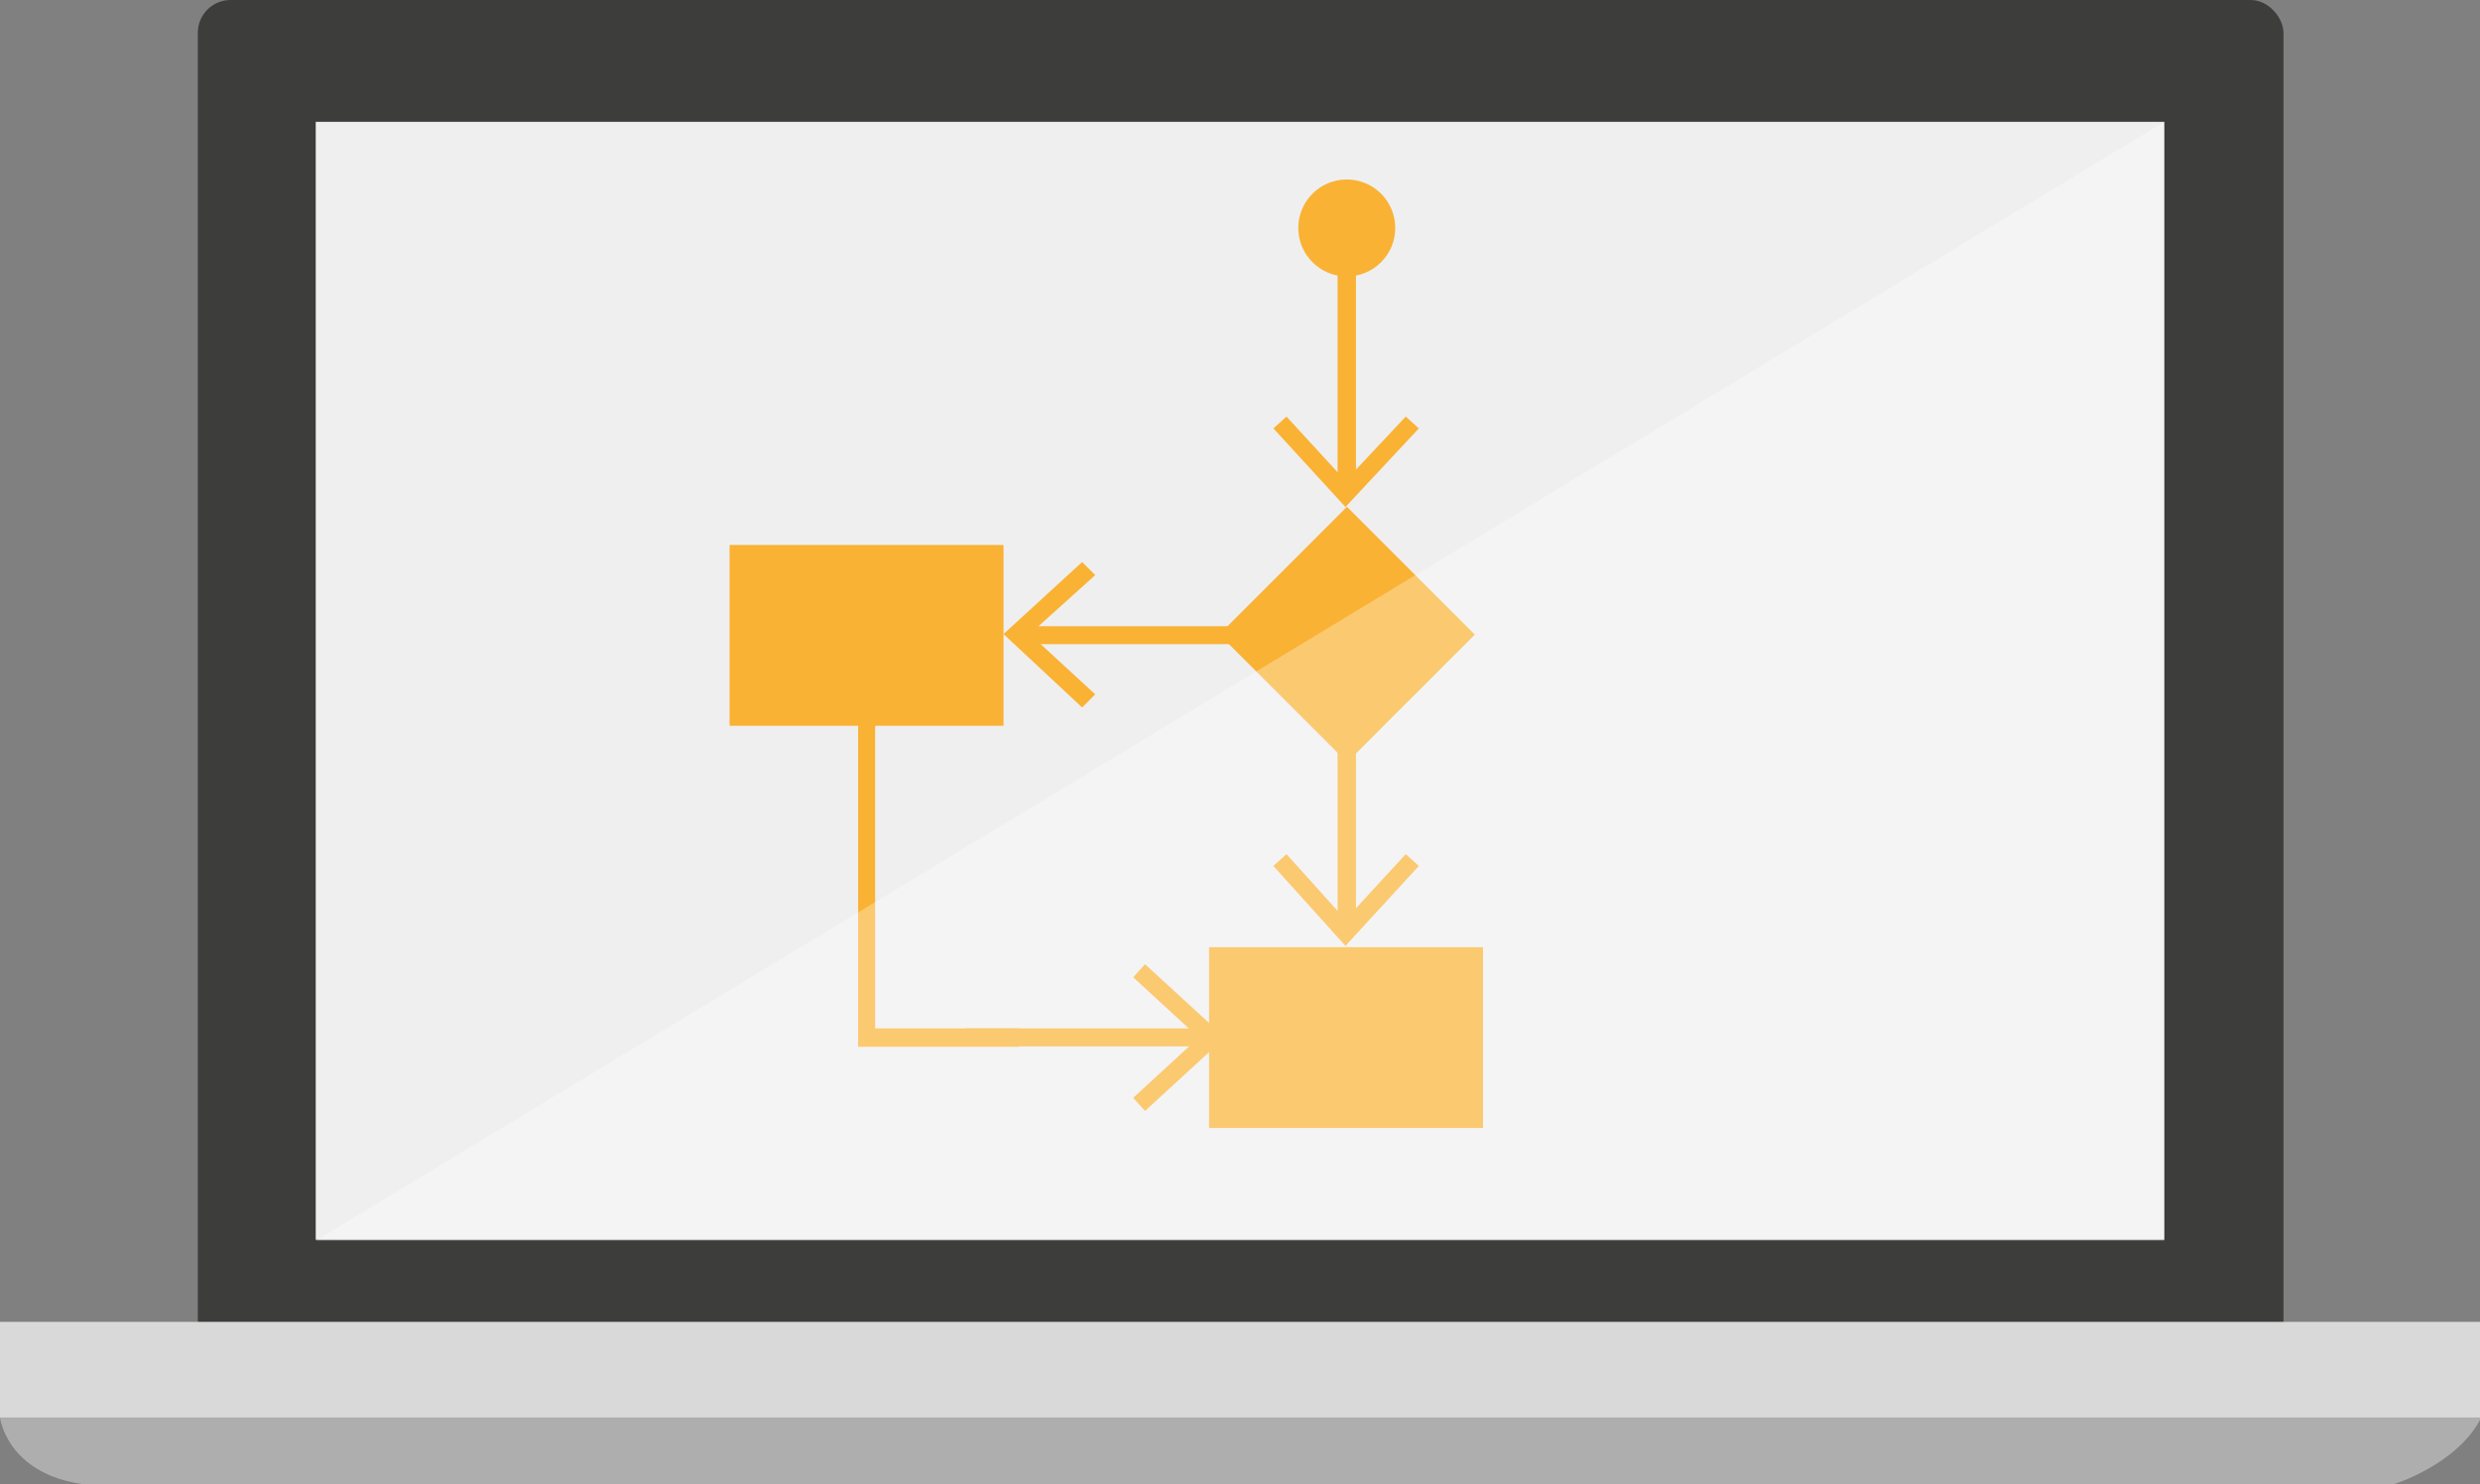 <?xml version="1.0" encoding="UTF-8"?> <svg xmlns="http://www.w3.org/2000/svg" viewBox="0 0 189.3 113.3"><rect x="0" y="0" width="189.3" height="113.3" fill="#808080" stroke="none"/><title>Workflowausführung</title><rect x="15.1" width="159.2" height="104" rx="2.5" fill="#3d3d3b"></rect><rect x="24.1" y="9.3" width="141.1" height="85.33" fill="#efeff0"></rect><rect y="100.9" width="189.3" height="7.33" fill="#d9d9d9"></rect><path d="M.9,109.6s.5,4.3,6.4,5.1H183.6s4.9-1.5,6.7-5.1Z" transform="translate(-0.9 -1.4)" fill="#aeaeae"></path><rect x="96.8" y="42.9" width="13.8" height="13.78" transform="translate(64.7 -60.1) rotate(45)" fill="#f9b233"></rect><rect x="60.2" y="39.4" width="13.8" height="20.91" transform="translate(116 -18.6) rotate(90)" fill="#f9b233"></rect><rect x="96.8" y="70.1" width="13.8" height="20.91" transform="translate(183.3 -24.5) rotate(90)" fill="#f9b233"></rect><circle cx="102.8" cy="17.4" r="3.7" fill="#f9b233"></circle><rect x="102.1" y="18.9" width="1.4" height="18.3" fill="#f9b233"></rect><polygon points="97.2 32.7 98.2 31.8 102.7 36.7 107.3 31.8 108.3 32.7 102.7 38.7 97.2 32.7" fill="#f9b233"></polygon><rect x="73.7" y="78.5" width="18.3" height="1.37" fill="#f9b233"></rect><polygon points="87.4 84.8 86.5 83.8 91.5 79.2 86.5 74.6 87.4 73.6 93.5 79.2 87.4 84.8" fill="#f9b233"></polygon><rect x="102.1" y="52.4" width="1.4" height="18.3" fill="#f9b233"></rect><polygon points="97.2 66.1 98.2 65.2 102.7 70.2 107.3 65.2 108.3 66.1 102.7 72.2 97.2 66.1" fill="#f9b233"></polygon><rect x="78.1" y="47.8" width="18.3" height="1.37" fill="#f9b233"></rect><polygon points="82.6 42.9 83.6 43.9 78.6 48.4 83.6 53 82.6 54 76.6 48.4 82.6 42.9" fill="#f9b233"></polygon><polygon points="77.8 79.9 65.5 79.9 65.5 51.9 66.8 51.9 66.8 78.5 77.8 78.5 77.8 79.9" fill="#f9b233"></polygon><polygon points="165.2 9.3 24.1 94.7 165.2 94.7 165.2 9.3" fill="#fff" opacity="0.3"></polygon></svg> 